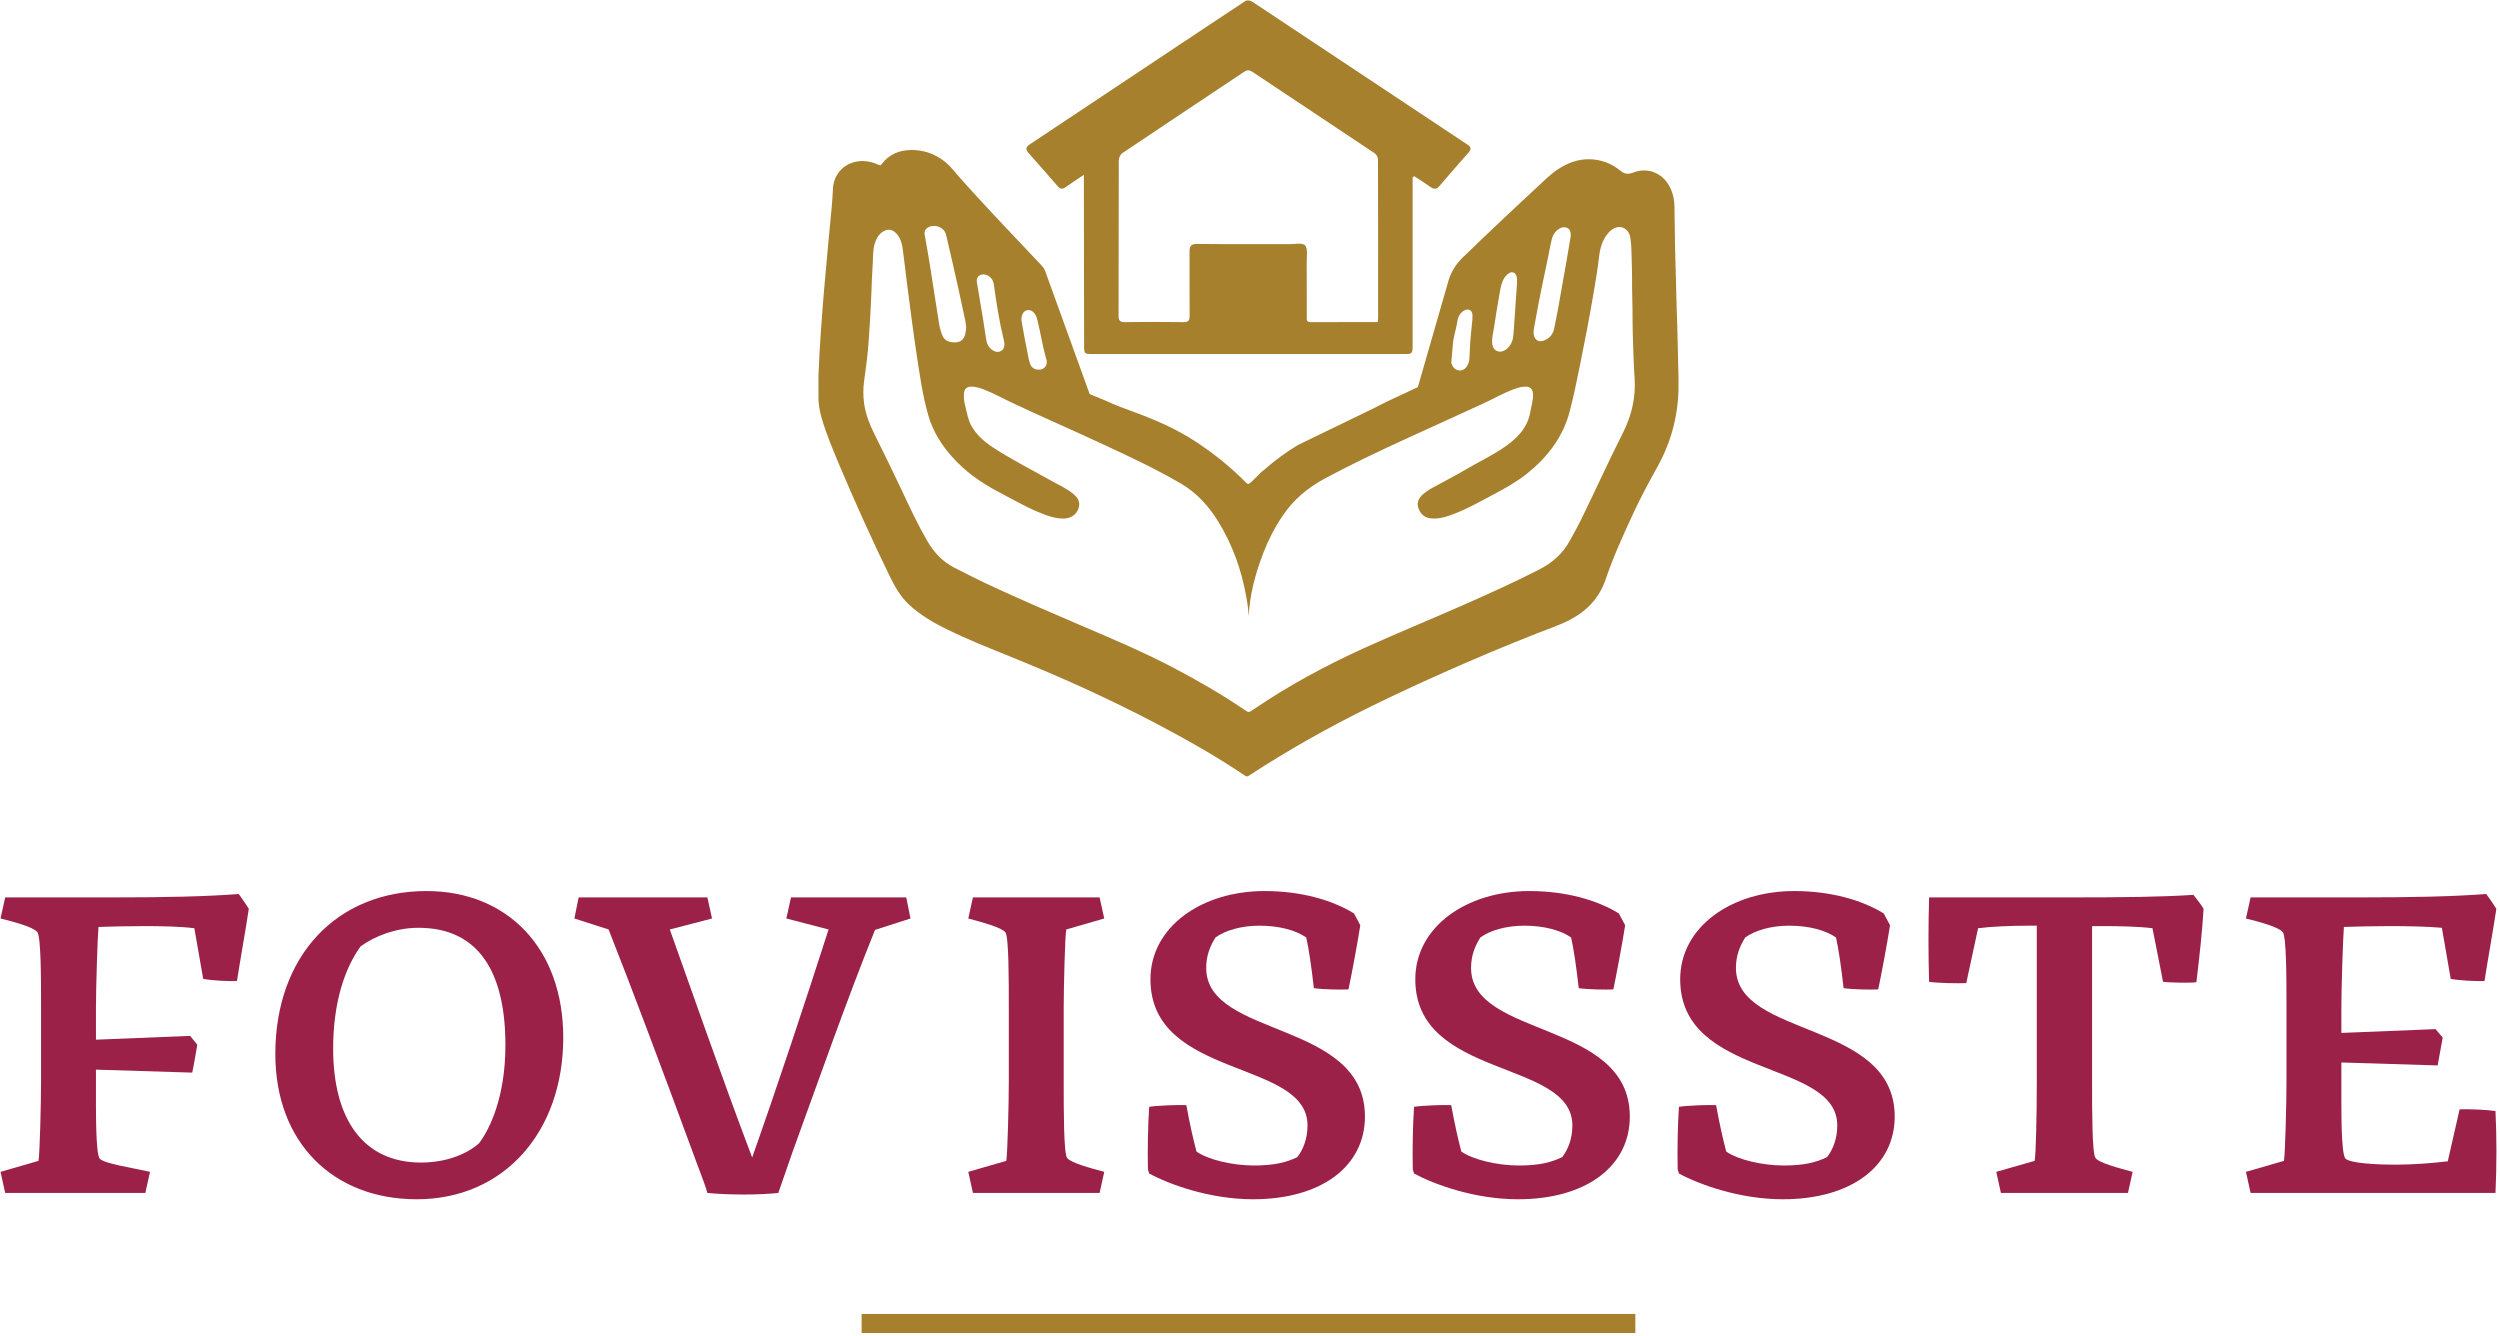 <?xml version="1.0" encoding="UTF-8" standalone="no"?>
<svg xmlns="http://www.w3.org/2000/svg" xmlns:xlink="http://www.w3.org/1999/xlink" xmlns:serif="http://www.serif.com/" width="100%" height="100%" viewBox="0 0 438 234" version="1.1" xml:space="preserve" style="fill-rule:evenodd;clip-rule:evenodd;stroke-linejoin:round;stroke-miterlimit:2;">
    <g transform="matrix(1,0,0,1,-1189.37,-953.948)">
        <g transform="matrix(4.167,0,0,4.167,0,0)">
            <g transform="matrix(1,0,0,1,337.792,243.794)">
                <path d="M0,-14.825C-0.607,-14.433 -7.818,-9.623 -9.072,-8.793C-9.239,-8.683 -9.256,-8.586 -9.123,-8.435C-8.71,-7.971 -8.299,-7.498 -7.89,-7.029C-7.779,-6.898 -7.678,-6.909 -7.549,-7.005C-7.323,-7.169 -6.796,-7.514 -6.796,-7.514C-6.796,-7.514 -6.785,-2.615 -6.785,-0.317C-6.784,0.006 -6.77,0.022 -6.448,0.022L6.687,0.022C7.003,0.022 7.027,0 7.027,-0.322L7.027,-7.41C7.048,-7.426 7.073,-7.44 7.093,-7.456C7.328,-7.304 7.563,-7.159 7.791,-6.996C7.934,-6.894 8.04,-6.911 8.153,-7.043C8.559,-7.516 8.968,-7.987 9.381,-8.454C9.498,-8.586 9.491,-8.68 9.345,-8.777C9.056,-8.963 1.651,-13.894 0.268,-14.805C0.228,-14.829 0.163,-14.847 0.103,-14.847C0.062,-14.847 0.026,-14.84 0,-14.825M-5.336,-1.585C-5.33,-3.766 -5.335,-5.946 -5.327,-8.129C-5.327,-8.232 -5.257,-8.377 -5.171,-8.431C-3.475,-9.573 -1.772,-10.7 -0.071,-11.837C0.066,-11.928 0.154,-11.934 0.3,-11.838C2.008,-10.696 3.718,-9.566 5.426,-8.425C5.502,-8.373 5.571,-8.254 5.571,-8.168C5.579,-5.935 5.576,-3.704 5.576,-1.474C5.576,-1.434 5.565,-1.394 5.558,-1.324C4.598,-1.324 3.668,-1.326 2.736,-1.321C2.544,-1.32 2.578,-1.454 2.578,-1.562C2.575,-2.329 2.579,-3.094 2.574,-3.86C2.572,-4.099 2.629,-4.41 2.505,-4.548C2.427,-4.635 2.233,-4.624 2.042,-4.609C1.971,-4.604 1.903,-4.599 1.842,-4.599C1.387,-4.601 0.935,-4.599 0.482,-4.599C-0.355,-4.599 -1.194,-4.599 -2.031,-4.608C-2.277,-4.61 -2.353,-4.527 -2.352,-4.292C-2.348,-3.394 -2.357,-2.496 -2.349,-1.595C-2.348,-1.395 -2.395,-1.318 -2.611,-1.321C-3.43,-1.332 -4.245,-1.332 -5.059,-1.321L-5.074,-1.321C-5.267,-1.321 -5.34,-1.378 -5.336,-1.585" style="fill:rgb(166,128,45);fill-rule:nonzero;"></path>
            </g>
        </g>
        <g transform="matrix(4.167,0,0,4.167,0,0)">
            <g transform="matrix(1,0,0,1,322.491,260.985)">
                <path d="M0,-25.149C-0.044,-25.091 -0.07,-25.104 -0.123,-25.126C-0.448,-25.27 -0.783,-25.331 -1.135,-25.244C-1.662,-25.11 -2.017,-24.67 -2.044,-24.125C-2.054,-23.878 -2.072,-23.628 -2.093,-23.38C-2.139,-22.873 -2.191,-22.368 -2.237,-21.864C-2.276,-21.443 -2.316,-21.024 -2.351,-20.603C-2.396,-20.11 -2.44,-19.619 -2.478,-19.127C-2.503,-18.803 -2.524,-18.478 -2.549,-18.152C-2.592,-17.527 -2.629,-16.9 -2.653,-16.273L-2.653,-15.283C-2.645,-15.022 -2.599,-14.764 -2.527,-14.512C-2.336,-13.83 -2.054,-13.174 -1.781,-12.517C-1.116,-10.942 -0.412,-9.383 0.338,-7.841C0.552,-7.399 0.789,-6.976 1.161,-6.629C1.628,-6.196 2.174,-5.878 2.748,-5.595C3.553,-5.199 4.391,-4.866 5.222,-4.528C6.316,-4.083 7.401,-3.63 8.473,-3.139C9.505,-2.668 10.526,-2.171 11.528,-1.645C12.815,-0.966 14.082,-0.255 15.28,0.557C15.341,0.597 15.378,0.6 15.44,0.559C17.078,-0.511 18.788,-1.473 20.554,-2.343C21.562,-2.84 22.581,-3.309 23.609,-3.769C24.908,-4.347 26.225,-4.902 27.553,-5.425C28.014,-5.606 28.484,-5.759 28.925,-5.988C29.667,-6.37 30.183,-6.929 30.444,-7.697C30.771,-8.663 31.197,-9.59 31.627,-10.517C31.925,-11.158 32.262,-11.782 32.607,-12.402C33.177,-13.423 33.477,-14.508 33.506,-15.659C33.511,-16.015 33.506,-16.371 33.494,-16.727C33.477,-17.322 33.47,-17.914 33.45,-18.507C33.43,-19.044 33.418,-19.579 33.404,-20.112C33.391,-20.66 33.373,-21.209 33.36,-21.759C33.351,-22.301 33.345,-22.843 33.337,-23.385C33.334,-23.618 33.291,-23.843 33.204,-24.059C32.932,-24.739 32.265,-25.062 31.593,-24.798C31.358,-24.707 31.229,-24.748 31.053,-24.889C30.684,-25.181 30.256,-25.353 29.765,-25.36C29.258,-25.369 28.82,-25.194 28.414,-24.922C28.094,-24.706 27.829,-24.432 27.549,-24.175C26.832,-23.512 26.125,-22.845 25.421,-22.177C25.223,-21.991 24.766,-21.549 24.427,-21.222C24.161,-20.963 23.964,-20.648 23.85,-20.302L22.548,-15.779L21.233,-15.164C21.038,-15.062 20.838,-14.961 20.64,-14.864C20.002,-14.555 19.361,-14.243 18.722,-13.934L18.72,-13.934C18.311,-13.736 17.901,-13.536 17.491,-13.336C17.072,-13.083 16.576,-12.737 16.049,-12.273C15.964,-12.226 15.665,-11.887 15.498,-11.749C15.429,-11.695 15.393,-11.693 15.331,-11.757C14.681,-12.419 13.954,-13.001 13.17,-13.512C12.361,-14.037 11.479,-14.418 10.568,-14.75C10.179,-14.894 9.788,-15.034 9.416,-15.213C9.201,-15.303 8.972,-15.395 8.75,-15.486L6.894,-20.618C6.856,-20.728 6.793,-20.827 6.711,-20.913C6.071,-21.591 5.428,-22.265 4.79,-22.947C4.278,-23.494 3.768,-24.047 3.269,-24.608C3.082,-24.816 2.919,-25.047 2.7,-25.226C2.337,-25.526 1.916,-25.71 1.438,-25.742C1.381,-25.747 1.325,-25.749 1.269,-25.749C0.758,-25.749 0.315,-25.576 0,-25.149M2.881,-17.681C2.7,-17.723 2.597,-17.834 2.537,-17.994C2.457,-18.203 2.419,-18.425 2.387,-18.645C2.26,-19.434 2.138,-20.228 2.015,-21.021C1.953,-21.408 1.88,-21.797 1.813,-22.185C1.787,-22.334 1.847,-22.447 1.991,-22.512C2.279,-22.641 2.641,-22.486 2.711,-22.189C2.874,-21.501 3.03,-20.813 3.186,-20.123C3.302,-19.603 3.413,-19.083 3.523,-18.562C3.542,-18.469 3.546,-18.373 3.557,-18.28C3.548,-18.199 3.546,-18.119 3.527,-18.042C3.472,-17.785 3.325,-17.659 3.082,-17.659C3.022,-17.659 2.957,-17.666 2.881,-17.681M24.126,-10.472C24.691,-10.694 25.215,-10.995 25.748,-11.276C26.238,-11.536 26.717,-11.806 27.149,-12.151C28.021,-12.855 28.66,-13.701 28.934,-14.765C29.102,-15.405 29.232,-16.05 29.363,-16.696C29.562,-17.67 29.75,-18.648 29.918,-19.629C30.016,-20.18 30.104,-20.731 30.171,-21.288C30.215,-21.651 30.316,-22 30.578,-22.288C30.772,-22.503 31.045,-22.575 31.239,-22.449C31.406,-22.344 31.47,-22.183 31.491,-22.002C31.533,-21.686 31.532,-21.366 31.541,-21.047C31.563,-20.519 31.547,-19.991 31.565,-19.462C31.581,-18.974 31.569,-18.489 31.585,-18C31.606,-17.38 31.62,-16.76 31.662,-16.14C31.712,-15.335 31.534,-14.573 31.167,-13.849C30.554,-12.639 29.999,-11.407 29.403,-10.189C29.263,-9.905 29.104,-9.628 28.951,-9.346C28.66,-8.803 28.226,-8.404 27.658,-8.115C26.656,-7.599 25.63,-7.137 24.599,-6.679C23.154,-6.038 21.691,-5.446 20.253,-4.791C18.637,-4.053 17.083,-3.216 15.628,-2.22C15.433,-2.089 15.433,-2.09 15.234,-2.227C14.297,-2.867 13.312,-3.431 12.302,-3.964C11.071,-4.612 9.79,-5.159 8.506,-5.706C7.259,-6.24 6.014,-6.778 4.781,-7.342C4.198,-7.611 3.627,-7.895 3.058,-8.189C2.551,-8.452 2.2,-8.835 1.923,-9.307C1.533,-9.984 1.202,-10.687 0.872,-11.393C0.492,-12.2 0.099,-13.003 -0.299,-13.804C-0.501,-14.206 -0.666,-14.624 -0.731,-15.071C-0.778,-15.395 -0.778,-15.721 -0.732,-16.046C-0.656,-16.597 -0.582,-17.144 -0.543,-17.702C-0.497,-18.346 -0.458,-18.993 -0.432,-19.64C-0.417,-20.107 -0.398,-20.572 -0.368,-21.039C-0.354,-21.3 -0.364,-21.567 -0.284,-21.823C-0.224,-22.02 -0.13,-22.195 0.051,-22.313C0.245,-22.441 0.437,-22.423 0.598,-22.264C0.777,-22.085 0.848,-21.862 0.883,-21.629C0.95,-21.153 1.001,-20.676 1.061,-20.203C1.129,-19.67 1.197,-19.139 1.269,-18.61C1.336,-18.124 1.399,-17.638 1.474,-17.153C1.608,-16.29 1.723,-15.421 1.97,-14.577C2.158,-13.93 2.506,-13.364 2.959,-12.856C3.508,-12.235 4.177,-11.76 4.924,-11.37C5.488,-11.077 6.032,-10.754 6.627,-10.511C6.967,-10.372 7.306,-10.242 7.69,-10.254C8.015,-10.268 8.27,-10.489 8.307,-10.798C8.33,-10.997 8.23,-11.145 8.087,-11.267C7.812,-11.508 7.471,-11.653 7.157,-11.83C6.327,-12.299 5.474,-12.727 4.677,-13.248C4.322,-13.481 4.007,-13.757 3.792,-14.124C3.646,-14.372 3.6,-14.646 3.535,-14.916C3.484,-15.116 3.444,-15.317 3.465,-15.526C3.483,-15.705 3.588,-15.8 3.779,-15.8C3.976,-15.8 4.159,-15.735 4.34,-15.665C4.752,-15.503 5.134,-15.286 5.534,-15.1C6.775,-14.516 8.04,-13.967 9.282,-13.389C10.405,-12.868 11.523,-12.345 12.586,-11.725C13.253,-11.332 13.743,-10.789 14.137,-10.159C14.762,-9.152 15.143,-8.064 15.343,-6.919C15.367,-6.79 15.388,-6.661 15.401,-6.532C15.419,-6.402 15.428,-6.273 15.437,-6.154C15.481,-7.051 15.712,-7.924 16.038,-8.775C16.25,-9.33 16.518,-9.855 16.851,-10.353C17.303,-11.033 17.908,-11.547 18.648,-11.943C19.736,-12.527 20.855,-13.057 21.979,-13.574C23.078,-14.078 24.18,-14.578 25.281,-15.083C25.705,-15.275 26.106,-15.51 26.541,-15.677C26.705,-15.737 26.872,-15.796 27.053,-15.8C27.264,-15.806 27.374,-15.707 27.39,-15.505C27.407,-15.241 27.32,-14.992 27.276,-14.734C27.149,-14.012 26.652,-13.556 26.057,-13.17C25.568,-12.85 25.035,-12.596 24.535,-12.299C24.084,-12.031 23.61,-11.796 23.151,-11.541C23,-11.456 22.856,-11.361 22.729,-11.242C22.551,-11.071 22.494,-10.877 22.586,-10.649C22.684,-10.413 22.86,-10.274 23.132,-10.257C23.162,-10.253 23.194,-10.253 23.224,-10.253C23.544,-10.253 23.837,-10.358 24.126,-10.472M27.43,-17.95C27.389,-18.115 27.433,-18.273 27.463,-18.431C27.63,-19.389 27.833,-20.341 28.034,-21.295C28.082,-21.524 28.118,-21.756 28.174,-21.982C28.218,-22.166 28.313,-22.328 28.485,-22.435C28.594,-22.502 28.713,-22.53 28.832,-22.47C28.956,-22.409 28.979,-22.298 28.975,-22.123C28.926,-21.84 28.871,-21.501 28.813,-21.164C28.694,-20.486 28.573,-19.806 28.453,-19.13C28.396,-18.824 28.339,-18.522 28.275,-18.221C28.221,-17.985 28.076,-17.817 27.836,-17.734C27.79,-17.716 27.747,-17.709 27.704,-17.709C27.568,-17.709 27.468,-17.798 27.43,-17.95M25.872,-17.299C25.727,-17.365 25.686,-17.493 25.672,-17.632C25.656,-17.848 25.714,-18.055 25.747,-18.265C25.818,-18.742 25.898,-19.22 25.98,-19.696C26.01,-19.871 26.04,-20.048 26.106,-20.214C26.152,-20.333 26.217,-20.44 26.316,-20.524C26.488,-20.672 26.661,-20.621 26.705,-20.408C26.722,-20.333 26.715,-20.257 26.719,-20.161C26.687,-19.664 26.65,-19.147 26.612,-18.632C26.597,-18.405 26.586,-18.179 26.563,-17.953C26.541,-17.724 26.458,-17.518 26.263,-17.369C26.184,-17.31 26.101,-17.27 26.007,-17.27C25.963,-17.27 25.918,-17.278 25.872,-17.299M4.673,-17.329C4.474,-17.448 4.417,-17.64 4.388,-17.847C4.275,-18.635 4.135,-19.417 4.005,-20.203C3.972,-20.414 4.148,-20.562 4.367,-20.509C4.565,-20.463 4.695,-20.3 4.725,-20.068C4.833,-19.293 4.951,-18.522 5.139,-17.762C5.154,-17.703 5.169,-17.64 5.165,-17.596C5.163,-17.457 5.133,-17.353 5.011,-17.293C4.964,-17.271 4.921,-17.26 4.878,-17.26C4.807,-17.26 4.737,-17.288 4.673,-17.329M24.028,-16.632C23.996,-16.678 23.97,-16.737 23.953,-16.804L24.025,-17.631C24.035,-17.731 24.053,-17.829 24.075,-17.928C24.084,-17.957 24.088,-17.985 24.095,-18.015C24.142,-18.205 24.186,-18.397 24.219,-18.592C24.239,-18.706 24.287,-18.818 24.371,-18.906C24.593,-19.134 24.841,-19.058 24.845,-18.803C24.85,-18.673 24.836,-18.544 24.821,-18.414C24.769,-17.955 24.734,-17.494 24.719,-17.033C24.715,-16.889 24.683,-16.754 24.596,-16.632C24.521,-16.529 24.418,-16.478 24.313,-16.478C24.209,-16.478 24.106,-16.529 24.028,-16.632M6.258,-16.726C6.193,-16.876 6.175,-17.038 6.142,-17.193C6.049,-17.648 5.962,-18.102 5.886,-18.559C5.871,-18.664 5.885,-18.764 5.931,-18.859C6.014,-19.036 6.223,-19.073 6.37,-18.942C6.477,-18.848 6.519,-18.727 6.551,-18.599C6.68,-18.085 6.76,-17.561 6.899,-17.05C6.917,-16.979 6.949,-16.909 6.945,-16.837C6.946,-16.672 6.842,-16.551 6.686,-16.519C6.654,-16.515 6.627,-16.513 6.597,-16.513C6.448,-16.513 6.316,-16.589 6.258,-16.726" style="fill:rgb(166,128,45);fill-rule:nonzero;"></path>
            </g>
        </g>
        <g transform="matrix(4.167,0,0,4.167,0,0)">
            <g transform="matrix(1,0,0,1,0,-42.851)">
                <rect x="321.652" y="327.024" width="32.532" height="0.803" style="fill:rgb(166,128,45);"></rect>
            </g>
        </g>
        <g transform="matrix(4.167,0,0,4.167,0,0)">
            <g transform="matrix(1,0,0,1,287.046,267.867)">
                <path d="M0,9.87C0.053,9.568 0.106,7.438 0.106,6.55L0.106,3.355C0.106,2.254 0.106,0.426 -0.053,0.248C-0.231,0.035 -1.03,-0.178 -1.598,-0.32L-1.402,-1.207L3.231,-1.207C5.326,-1.207 7.012,-1.243 8.415,-1.349C8.539,-1.19 8.752,-0.87 8.841,-0.728C8.716,0.124 8.468,1.491 8.343,2.308C8.006,2.325 7.296,2.29 6.923,2.219L6.551,0.089C5.982,0.017 5.184,-0 4.456,-0C3.746,-0 3.107,0.017 2.521,0.035C2.485,0.408 2.414,2.556 2.414,3.444L2.414,4.775L6.373,4.615L6.675,4.988C6.622,5.29 6.533,5.84 6.462,6.16L2.414,6.035L2.414,6.657C2.414,7.722 2.397,9.568 2.574,9.781C2.787,9.994 3.906,10.154 4.687,10.332L4.491,11.219L-1.402,11.219L-1.598,10.332L0,9.87Z" style="fill:rgb(156,33,73);fill-rule:nonzero;"></path>
            </g>
        </g>
        <g transform="matrix(4.167,0,0,4.167,0,0)">
            <g transform="matrix(1,0,0,1,305.558,268.736)">
                <path d="M0,8.273C0.462,7.669 1.118,6.32 1.118,4.137C1.118,1.101 0.018,-0.798 -2.538,-0.798C-3.497,-0.798 -4.385,-0.443 -4.971,-0.017C-5.628,0.888 -6.125,2.326 -6.125,4.279C-6.125,7.243 -4.864,9.072 -2.432,9.072C-1.367,9.072 -0.515,8.717 0,8.273M-8.556,4.51C-8.556,0.373 -5.965,-2.343 -2.201,-2.343C1.207,-2.343 3.55,0.071 3.55,3.817C3.55,7.776 1.065,10.616 -2.61,10.616C-6.142,10.616 -8.556,8.22 -8.556,4.51" style="fill:rgb(156,33,73);fill-rule:nonzero;"></path>
            </g>
        </g>
        <g transform="matrix(4.167,0,0,4.167,0,0)">
            <g transform="matrix(1,0,0,1,315.168,266.749)">
                <path d="M0,12.337C-0.124,11.893 -0.373,11.307 -0.639,10.562C-1.828,7.331 -3.231,3.585 -4.154,1.26L-5.592,0.798L-5.414,-0.089L0,-0.089L0.195,0.798L-1.58,1.26C-0.728,3.638 0.532,7.278 1.882,10.846C2.982,7.739 4.101,4.349 5.095,1.26L3.32,0.798L3.515,-0.089L8.361,-0.089L8.539,0.798L7.048,1.277C5.858,4.224 4.704,7.526 3.586,10.597L2.982,12.337C2.184,12.426 0.888,12.426 0,12.337" style="fill:rgb(156,33,73);fill-rule:nonzero;"></path>
            </g>
        </g>
        <g transform="matrix(4.167,0,0,4.167,0,0)">
            <g transform="matrix(1,0,0,1,327.735,268.009)">
                <path d="M0,9.728C0.053,9.426 0.106,7.296 0.106,6.408L0.106,3.213C0.106,2.112 0.106,0.319 -0.036,0.124C-0.195,-0.089 -1.012,-0.302 -1.598,-0.462L-1.403,-1.349L3.923,-1.349L4.119,-0.462L2.521,0C2.467,0.302 2.414,2.432 2.414,3.319L2.414,6.515C2.414,7.615 2.414,9.408 2.556,9.604C2.716,9.817 3.533,10.03 4.119,10.19L3.923,11.077L-1.403,11.077L-1.598,10.19L0,9.728Z" style="fill:rgb(156,33,73);fill-rule:nonzero;"></path>
            </g>
        </g>
        <g transform="matrix(4.167,0,0,4.167,0,0)">
            <g transform="matrix(1,0,0,1,342.353,278.411)">
                <path d="M0,-11.077L0.266,-10.58C0.142,-9.781 -0.106,-8.467 -0.231,-7.882C-0.55,-7.864 -1.349,-7.882 -1.687,-7.935C-1.793,-8.894 -1.9,-9.586 -2.006,-10.065C-2.432,-10.367 -3.142,-10.562 -3.976,-10.562C-4.722,-10.562 -5.414,-10.367 -5.823,-10.065C-6.036,-9.728 -6.213,-9.319 -6.213,-8.787C-6.213,-5.822 0.462,-6.603 0.462,-2.538C0.462,-0.461 -1.349,0.941 -4.243,0.941C-6.054,0.941 -7.758,0.32 -8.61,-0.142L-8.663,-0.319C-8.681,-1.136 -8.663,-2.165 -8.61,-2.946C-8.29,-3 -7.349,-3.035 -7.048,-3.017C-6.888,-2.148 -6.763,-1.615 -6.622,-1.065C-6.142,-0.727 -5.113,-0.479 -4.207,-0.479C-3.373,-0.479 -2.84,-0.603 -2.379,-0.834C-2.148,-1.136 -1.953,-1.58 -1.953,-2.165C-1.953,-4.953 -8.557,-4.1 -8.557,-8.308C-8.557,-10.509 -6.409,-12.018 -3.763,-12.018C-2.237,-12.018 -0.923,-11.645 0,-11.077" style="fill:rgb(156,33,73);fill-rule:nonzero;"></path>
            </g>
        </g>
        <g transform="matrix(4.167,0,0,4.167,0,0)">
            <g transform="matrix(1,0,0,1,353.489,278.411)">
                <path d="M0,-11.077L0.266,-10.58C0.142,-9.781 -0.107,-8.467 -0.231,-7.882C-0.55,-7.864 -1.349,-7.882 -1.686,-7.935C-1.793,-8.894 -1.899,-9.586 -2.006,-10.065C-2.432,-10.367 -3.142,-10.562 -3.976,-10.562C-4.722,-10.562 -5.415,-10.367 -5.823,-10.065C-6.036,-9.728 -6.213,-9.319 -6.213,-8.787C-6.213,-5.822 0.462,-6.603 0.462,-2.538C0.462,-0.461 -1.349,0.941 -4.243,0.941C-6.054,0.941 -7.758,0.32 -8.61,-0.142L-8.663,-0.319C-8.681,-1.136 -8.663,-2.165 -8.61,-2.946C-8.29,-3 -7.35,-3.035 -7.048,-3.017C-6.888,-2.148 -6.764,-1.615 -6.622,-1.065C-6.142,-0.727 -5.113,-0.479 -4.207,-0.479C-3.373,-0.479 -2.84,-0.603 -2.379,-0.834C-2.148,-1.136 -1.953,-1.58 -1.953,-2.165C-1.953,-4.953 -8.557,-4.1 -8.557,-8.308C-8.557,-10.509 -6.408,-12.018 -3.763,-12.018C-2.237,-12.018 -0.923,-11.645 0,-11.077" style="fill:rgb(156,33,73);fill-rule:nonzero;"></path>
            </g>
        </g>
        <g transform="matrix(4.167,0,0,4.167,0,0)">
            <g transform="matrix(1,0,0,1,364.626,278.411)">
                <path d="M0,-11.077L0.266,-10.58C0.142,-9.781 -0.107,-8.467 -0.231,-7.882C-0.55,-7.864 -1.349,-7.882 -1.687,-7.935C-1.793,-8.894 -1.9,-9.586 -2.006,-10.065C-2.432,-10.367 -3.142,-10.562 -3.977,-10.562C-4.722,-10.562 -5.415,-10.367 -5.823,-10.065C-6.036,-9.728 -6.213,-9.319 -6.213,-8.787C-6.213,-5.822 0.462,-6.603 0.462,-2.538C0.462,-0.461 -1.349,0.941 -4.243,0.941C-6.053,0.941 -7.758,0.32 -8.61,-0.142L-8.663,-0.319C-8.681,-1.136 -8.663,-2.165 -8.61,-2.946C-8.29,-3 -7.35,-3.035 -7.048,-3.017C-6.888,-2.148 -6.764,-1.615 -6.622,-1.065C-6.142,-0.727 -5.113,-0.479 -4.207,-0.479C-3.373,-0.479 -2.841,-0.603 -2.379,-0.834C-2.148,-1.136 -1.953,-1.58 -1.953,-2.165C-1.953,-4.953 -8.557,-4.1 -8.557,-8.308C-8.557,-10.509 -6.409,-12.018 -3.764,-12.018C-2.237,-12.018 -0.923,-11.645 0,-11.077" style="fill:rgb(156,33,73);fill-rule:nonzero;"></path>
            </g>
        </g>
        <g transform="matrix(4.167,0,0,4.167,0,0)">
            <g transform="matrix(1,0,0,1,370.973,267.902)">
                <path d="M0,9.835C0.053,9.533 0.089,7.918 0.089,6.515L0.089,-0.053L-0.231,-0.053C-0.994,-0.053 -1.811,-0.018 -2.379,0.054L-2.876,2.361C-3.249,2.379 -4.083,2.361 -4.438,2.308C-4.474,1.172 -4.474,-0.053 -4.438,-1.242L1.544,-1.242C3.639,-1.242 5.343,-1.26 6.675,-1.349C6.781,-1.207 7.03,-0.905 7.101,-0.763C7.048,0.178 6.923,1.296 6.799,2.326C6.48,2.361 5.734,2.344 5.397,2.308L4.953,0.054C4.367,-0.018 3.586,-0.035 2.876,-0.035L2.414,-0.035L2.414,6.622C2.414,7.722 2.414,9.515 2.556,9.711C2.699,9.924 3.533,10.137 4.119,10.297L3.923,11.184L-1.42,11.184L-1.615,10.297L0,9.835Z" style="fill:rgb(156,33,73);fill-rule:nonzero;"></path>
            </g>
        </g>
        <g transform="matrix(4.167,0,0,4.167,0,0)">
            <g transform="matrix(1,0,0,1,381.454,267.867)">
                <path d="M0,9.87C0.053,9.568 0.106,7.438 0.106,6.55L0.106,3.355C0.106,2.254 0.106,0.426 -0.053,0.248C-0.231,0.035 -1.03,-0.178 -1.598,-0.32L-1.403,-1.207L3.231,-1.207C5.361,-1.207 7.083,-1.243 8.504,-1.349C8.628,-1.19 8.841,-0.87 8.93,-0.728C8.805,0.124 8.557,1.491 8.432,2.308C8.095,2.325 7.385,2.29 7.012,2.219L6.639,0.071C6.054,0.017 5.219,-0 4.456,-0C3.746,-0 3.089,0.017 2.521,0.035C2.486,0.408 2.414,2.556 2.414,3.444L2.414,4.491L6.373,4.331L6.675,4.686C6.622,4.988 6.515,5.556 6.462,5.858L2.414,5.734L2.414,6.657C2.414,7.757 2.397,9.462 2.574,9.764C2.769,9.977 3.905,10.03 4.704,10.03C5.486,10.03 6.302,9.959 6.888,9.888L7.385,7.704C7.74,7.686 8.557,7.722 8.894,7.775C8.947,8.894 8.947,10.048 8.894,11.219L-1.403,11.219L-1.598,10.332L0,9.87Z" style="fill:rgb(156,33,73);fill-rule:nonzero;"></path>
            </g>
        </g>
    </g>
</svg>
